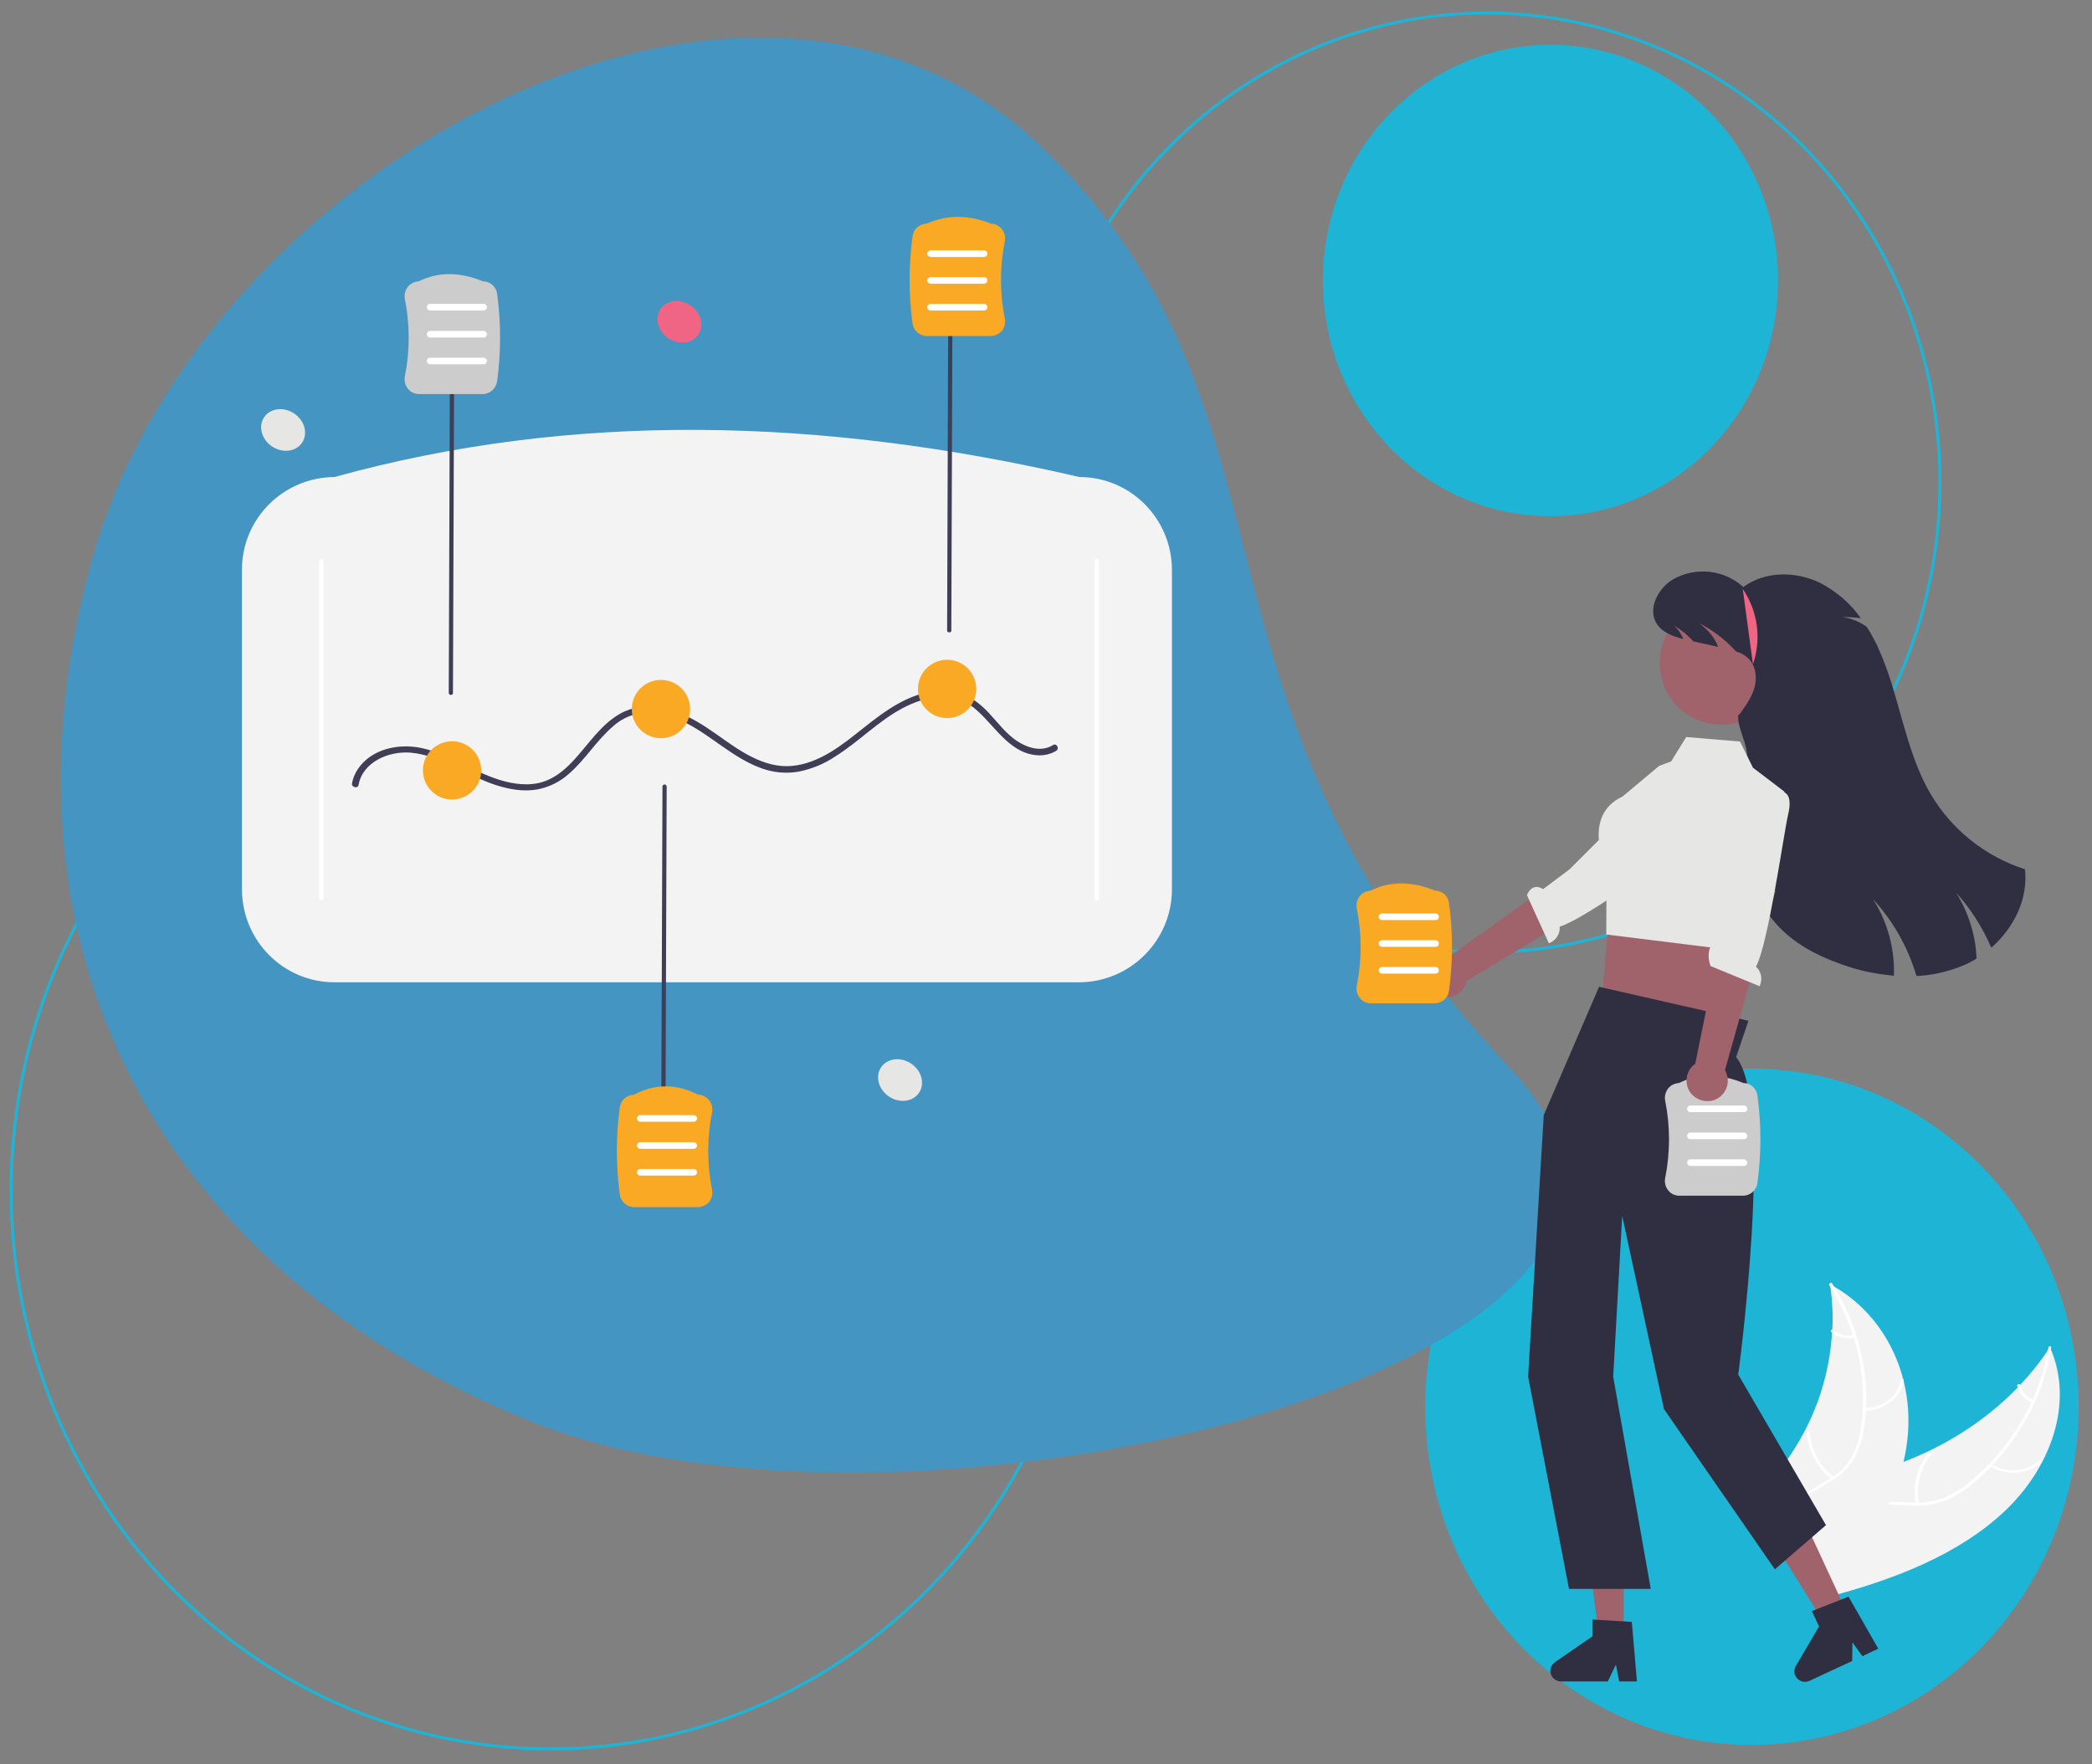 <?xml version="1.0" encoding="utf-8"?>
<!-- Generator: Adobe Illustrator 21.0.0, SVG Export Plug-In . SVG Version: 6.00 Build 0)  -->
<svg version="1.1" xmlns="http://www.w3.org/2000/svg" xmlns:xlink="http://www.w3.org/1999/xlink" x="0px" y="0px"
	 viewBox="0 0 696 587" style="enable-background:new 0 0 696 587;" xml:space="preserve">
<rect x="0" y="0" width="696" height="587" fill="#808080" stroke="none"/>
<style type="text/css">
	.st0{fill:none;stroke:#1EB4D6;stroke-miterlimit:10;}
	.st1{fill:#1EB4D6;}
	.st2{fill:#4495C1;}
	.st3{fill:#F3F3F3;}
	.st4{fill:#FFFFFF;}
	.st5{fill:#A0626B;}
	.st6{fill:#302E41;}
	.st7{fill:#F16584;}
	.st8{fill:#E6E6E5;}
	.st9{fill:#403E56;}
	.st10{fill:#F9A924;}
	.st11{fill:#CCCCCC;}
</style>
<g id="Livello_2">
</g>
<g id="Livello_4">
</g>
<g id="Livello_1">
</g>
<g id="Livello_3">
	
		<ellipse transform="matrix(4.499439e-03 -1 1 4.499439e-03 331.798 654.307)" class="st0" cx="494.5" cy="160.5" rx="156.2" ry="150.9"/>
	
		<ellipse transform="matrix(4.499439e-03 -1 1 4.499439e-03 112.142 1048.843)" class="st1" cx="582.9" cy="468.1" rx="112.5" ry="108.7"/>
	
		<ellipse transform="matrix(4.499439e-03 -1 1 4.499439e-03 -213.708 577.451)" class="st0" cx="183.2" cy="396.1" rx="185.8" ry="179.5"/>
	
		<ellipse transform="matrix(4.499439e-03 -1 1 4.499439e-03 420.205 608.695)" class="st1" cx="515.8" cy="93.3" rx="78.4" ry="75.7"/>
	<path class="st2" d="M30.8,185.6C-5.4,315.2,53.4,424,178.2,473.5s416.6-20,324.4-117.9C386.3,232.2,439,137.9,346.7,49
		C249.9-44.1,67.3,55.5,30.8,185.6z"/>
	<g>
		<path class="st3" d="M666.9,502.8c15.4-14.5,23.3-36.2,15.1-54.6c-12,18.5-31.9,33.1-54.9,40.3c-9,2.8-19.3,5.1-24.1,12.3
			c-3,4.4-3.3,10-1.9,15c1.4,5,4.2,9.6,7,14.2l0,1.3C629.9,525.6,651.5,517.3,666.9,502.8z"/>
		<path class="st4" d="M681.5,448.3c-2.6,16-11.1,31.4-24.1,43c-2.8,2.6-6,4.8-9.5,6.5c-3.6,1.6-7.5,2.3-11.4,2.1
			c-3.7-0.1-7.4-0.6-11.1,0.1c-3.6,0.6-6.8,2.7-8.9,5.8c-2.4,3.6-3.2,7.7-3.8,11.7c-0.7,4.5-1.3,9.1-4.3,13
			c-0.4,0.5,0.5,0.9,0.9,0.5c5.1-6.7,3.4-15.3,6.9-22.5c1.6-3.4,4.4-6.3,8.6-7.4c3.7-0.9,7.5-0.4,11.2-0.2c3.8,0.2,7.6-0.3,11.2-1.7
			c3.6-1.5,6.8-3.6,9.7-6.1c6.3-5.4,11.8-11.8,16-19c4.8-7.8,8-16.5,9.5-25.6C682.6,447.7,681.6,447.7,681.5,448.3L681.5,448.3z"/>
		<path class="st4" d="M661.9,487.7c5.4,3.4,12.4,2.9,17.3-1.1c0.5-0.4-0.2-1-0.7-0.6c-4.6,3.8-11.1,4.2-16.1,1
			C661.9,486.6,661.4,487.3,661.9,487.7L661.9,487.7z"/>
		<path class="st4" d="M638.4,500.1c-1-5.7,0.4-11.5,3.9-16c0.4-0.5-0.5-0.9-0.9-0.5c-3.7,4.7-5.1,10.8-4,16.7
			C637.5,500.9,638.5,500.6,638.4,500.1z"/>
		<path class="st4" d="M676.5,465.8c-2.2-0.8-3.9-2.7-4.4-5c-0.1-0.6-1.1-0.3-1,0.2c0.6,2.5,2.4,4.6,4.8,5.5
			c0.2,0.1,0.5,0.1,0.7-0.1C676.8,466.2,676.8,465.9,676.5,465.8C676.6,465.8,676.6,465.8,676.5,465.8L676.5,465.8z"/>
		<path class="st3" d="M608.9,427.3c0.1,0.3,0.1,0.7,0.1,1c0.6,4.7,0.9,9.4,0.6,14.1c0,0.4,0,0.7-0.1,1.1
			c-0.7,11.4-3.8,22.6-9.2,32.8c-2.2,4.2-4.7,8.1-7.5,11.9c-3.9,5.2-8.6,10.6-10.3,16.5c-0.2,0.6-0.3,1.2-0.4,1.9l23.9,24.6
			c0.1,0,0.2,0.1,0.3,0.1l0.9,1c0.2-0.2,0.3-0.4,0.5-0.6c0.1-0.1,0.2-0.2,0.3-0.3c0.1-0.1,0.1-0.1,0.2-0.2c0,0,0,0,0.1-0.1
			c0.1-0.1,0.1-0.1,0.2-0.2c0.9-1.1,1.8-2.2,2.7-3.3c0,0,0,0,0,0c6.8-8.5,12.9-17.5,17.2-27.1c0.1-0.3,0.3-0.6,0.4-0.9
			c1.9-4.3,3.4-8.7,4.5-13.3c0.6-2.5,1-5,1.3-7.5c0.7-6.5,0.3-13.1-1.3-19.5c-3.2-12.7-11.1-24.5-23.5-31.5
			C609.6,427.6,609.2,427.4,608.9,427.3z"/>
		<path class="st4" d="M608.6,427.6c9,14.1,12.9,30.9,10.6,46.9c-0.4,3.5-1.5,7-3.1,10.1c-1.8,3.2-4.4,5.8-7.6,7.6
			c-3,1.8-6.3,3.4-8.8,5.8c-2.4,2.4-3.6,5.8-3.1,9.2c0.5,4.1,2.7,7.8,5,11.3c2.5,3.9,5.3,8,5.6,12.6c0,0.6,1,0.5,1-0.1
			c-0.5-8-7.9-14-10.1-21.5c-1-3.5-0.9-7.4,1.8-10.4c2.3-2.6,5.7-4.2,8.8-6.1c3.1-1.7,5.8-4.2,7.8-7.2c1.8-3.1,3-6.5,3.5-10
			c1.3-7.8,1.2-15.8-0.4-23.6c-1.7-9-5.2-17.6-10.2-25.4C609.1,426.6,608.3,427.1,608.6,427.6L608.6,427.6z"/>
		<path class="st4" d="M620.3,469.3c6.5-0.1,12.1-4.3,13.1-9.9c0.1-0.6-0.9-0.7-1-0.1c-0.9,5.3-6.1,9.2-12.2,9.2
			C619.5,468.5,619.6,469.3,620.3,469.3z"/>
		<path class="st4" d="M610.1,491.5c-4.6-3.6-7.5-9-8-14.8c0-0.6-1-0.5-1,0.1c0.5,6.1,3.6,11.6,8.3,15.4
			C610,492.6,610.6,491.9,610.1,491.5L610.1,491.5z"/>
		<path class="st4" d="M616.8,444.2c-2.5,0.5-5-0.1-6.9-1.7c-0.5-0.4-1.1,0.3-0.6,0.7c2.2,1.7,5,2.4,7.7,1.9
			c0.3-0.1,0.5-0.2,0.5-0.5C617.3,444.3,617,444.1,616.8,444.2L616.8,444.2z"/>
		<circle class="st5" cx="572.7" cy="220.6" r="20.5"/>
		<path class="st6" d="M662.5,315.3c-2.9-6.7-6.8-12.9-11.7-18.3c4.1,6.6,6.5,14.1,6.8,21.9c-1.5,0.9-3.1,1.8-4.7,2.4
			c-4.9,2-10.1,3.2-15.3,3.4c-2.8-9.5-7.7-18.2-14.4-25.5c4.8,7.6,7.2,16.4,6.9,25.4c-5.9-0.5-11.7-1.7-17.2-3.7
			c-8.4-2.9-16.5-7.2-22.3-13.9c-6.3-7.2-9.3-16.8-10.3-26.3c-1-9.5-0.1-19.1,0.9-28.6c0.4-4.5-3.3-9.8-2.9-14.3h0.3
			c2-2.7,4-5.5,5-8.7c1-3.2,0.7-7-1.5-9.6c-1.2-1.3-2.8-2.3-4.6-2.8c-0.2-0.2-0.3-0.4-0.5-0.6c-3.4-3.6-7.3-6.5-11.7-8.8
			c3.2,2.4,5.3,5.1,6.3,7.9c-2.7-0.6-5.5-1.2-8.2-1.8c-0.9-1-1.9-1.9-2.9-2.8c-1.2-0.9-2.4-1.8-3.7-2.6c1.4,1.2,2.5,2.8,3.2,4.6
			c-3.5-0.9-7-2.2-8.9-5.2c-3-5,0.6-11.8,5.6-14.7c7.5-4.2,16.9-3.2,23.3,2.6c7.3-5.4,17.6-5.3,25.7-1.3c5.3,2.8,10,6.8,13.4,11.7
			c-2-0.3-4-0.4-6.1-0.4c2.9,0.4,5.6,1.5,8,3.2c1.1,1.6,2,3.3,2.9,5c0.6,1.1,1.1,2.3,1.6,3.5c3.1,7.1,5.1,14.6,7.2,22.1
			c2.5,8.7,5.1,17.5,9.7,25.2c7,11.8,18.2,20.7,31.3,24.9C674.8,299.1,670,308.7,662.5,315.3z"/>
		<polygon class="st5" points="614.9,537.4 607.5,540.9 590.6,513.8 601.6,508.7 		"/>
		<path class="st6" d="M624.9,548.5l-5.3,2.5l-3.3-4.6l-0.1,6.2l-14.2,6.6c-1.8,0.8-3.8,0.1-4.7-1.7c-0.5-1-0.4-2.3,0.2-3.3
			l7.7-13.1l-2.4-5.1l12.2-4.8L624.9,548.5z"/>
		<polygon class="st5" points="540.2,545.2 532,545.2 528.1,513.6 540.2,513.6 		"/>
		<path class="st6" d="M544.6,559.4h-5.9l-1.1-5.6l-2.7,5.6h-15.6c-1.9,0-3.5-1.6-3.5-3.5c0-1.2,0.6-2.2,1.5-2.9l12.5-8.6v-5.6
			l13.1,0.8L544.6,559.4z"/>
		<polygon class="st5" points="578.1,305.4 571.3,326.1 569.1,342.9 533,331.8 536.3,294.2 543.8,286.8 		"/>
		<ellipse transform="matrix(0.554 -0.833 0.833 0.554 11.628 235.992)" class="st7" cx="226" cy="107.1" rx="6.6" ry="7.6"/>
		
			<ellipse transform="matrix(0.554 -0.833 0.833 0.554 -165.744 409.532)" class="st8" cx="299.3" cy="359.4" rx="6.6" ry="7.6"/>
		
			<ellipse transform="matrix(0.554 -0.833 0.833 0.554 -77.145 142.156)" class="st8" cx="94.1" cy="143.1" rx="6.6" ry="7.6"/>
		<path class="st3" d="M359.1,326.8H111.3c-17,0-30.7-13.8-30.8-30.8V189.5c0-17,13.8-30.7,30.8-30.8c79.1-21.9,162-19.9,247.8,0
			c17,0,30.7,13.8,30.8,30.8V296C389.8,313,376,326.7,359.1,326.8z"/>
		<path class="st4" d="M106.9,299.6c-0.4,0-0.7-0.3-0.7-0.7c0,0,0,0,0,0V186.6c0-0.4,0.3-0.7,0.7-0.7c0.4,0,0.7,0.3,0.7,0.7v112.3
			C107.6,299.3,107.3,299.6,106.9,299.6C106.9,299.6,106.9,299.6,106.9,299.6z"/>
		<path class="st4" d="M364.9,299.6c0.4,0,0.7-0.3,0.7-0.7c0,0,0,0,0,0V186.6c0-0.4-0.3-0.7-0.7-0.7c-0.4,0-0.7,0.3-0.7,0.7v112.3
			C364.2,299.3,364.5,299.6,364.9,299.6C364.9,299.6,364.9,299.6,364.9,299.6z"/>
		<path class="st9" d="M315.8,210.4L315.8,210.4c-0.4,0-0.7-0.3-0.7-0.7l0.4-113.8c0-0.4,0.3-0.7,0.7-0.7h0c0.4,0,0.7,0.3,0.7,0.7
			l-0.4,113.8C316.6,210.1,316.2,210.4,315.8,210.4z"/>
		<path class="st9" d="M220.7,373.2L220.7,373.2c-0.4,0-0.7-0.3-0.7-0.7l0.4-110.8c0-0.4,0.3-0.7,0.7-0.7h0c0.4,0,0.7,0.3,0.7,0.7
			l-0.4,110.8C221.4,372.9,221.1,373.2,220.7,373.2z"/>
		<path class="st9" d="M150,231.2L150,231.2c-0.4,0-0.7-0.3-0.7-0.7l0.4-112.3c0-0.4,0.3-0.7,0.7-0.7h0c0.4,0,0.7,0.3,0.7,0.7
			l-0.4,112.3C150.8,230.9,150.4,231.2,150,231.2z"/>
		<path class="st9" d="M119.3,261.1c1.4-7.7,10.2-11.3,17.3-10.7c10.2,0.9,18.7,7.6,28.1,10.7c4.6,1.5,9.5,2.4,14.3,1.5
			c3.8-0.8,7.3-2.5,10.2-5.1c5.5-4.7,9.2-11.1,14.7-15.8c2.9-2.7,6.7-4.3,10.6-4.6c4.9-0.3,9.6,1.3,13.9,3.5
			c8.5,4.4,15.4,11.4,24.4,14.8c4.1,1.6,8.6,2.1,13,1.3c4.4-0.9,8.5-2.6,12.2-5.1c7.8-4.9,14.2-11.7,22.3-16c4-2.1,8.5-3.7,13.1-3.8
			c4.4,0,8.7,1.7,11.9,4.8c6.2,5.6,11.1,14.5,20.5,14.7c2,0,3.9-0.5,5.6-1.5c1.2-0.8,0.1-2.7-1.1-1.9c-3.9,2.4-8.5,0.9-12-1.4
			c-3.7-2.5-6.4-6.2-9.4-9.4c-3-3.2-6.6-5.9-10.9-6.9c-4.4-0.9-8.9-0.5-13,1.1c-8.9,3.1-15.7,9.5-23.1,15.1
			c-7.3,5.5-15.8,10.2-25.2,7.9c-9.4-2.3-16.5-9.4-24.6-14.1c-7.8-4.6-17.4-7.5-25.9-2.7c-6.4,3.7-10.4,10.1-15.3,15.4
			c-2.4,2.6-5.1,5-8.4,6.5c-4.5,2.1-9.7,1.8-14.4,0.6c-9.9-2.5-18.2-9.2-28.2-11.2c-7.5-1.5-16.3,0.4-20.8,7c-1,1.5-1.7,3.1-2,4.9
			C116.9,261.9,119.1,262.5,119.3,261.1L119.3,261.1z"/>
		<circle class="st10" cx="150.4" cy="256.3" r="9.7"/>
		<circle class="st10" cx="219.9" cy="235.9" r="9.7"/>
		<circle class="st10" cx="315.1" cy="229.2" r="9.7"/>
		<path class="st10" d="M232.2,401.6H211c-2.4,0-4.5-1.8-4.8-4.2c-1.3-9.6-1.3-19.4,0-29c0.3-2.4,2.3-4.1,4.7-4.2
			c6.9-3.7,14.1-3.7,21.4,0c1.4,0,2.7,0.7,3.6,1.8c0.9,1.1,1.3,2.6,1,4.1c-1.7,8.5-1.7,17.2,0,25.7c0.3,1.4-0.1,2.9-1,4.1
			C235,400.9,233.6,401.6,232.2,401.6z"/>
		<path class="st10" d="M329.6,111.8h-21.2c-2.4,0-4.5-1.8-4.8-4.2c-1.3-9.6-1.3-19.4,0-29c0.3-2.4,2.3-4.1,4.7-4.2
			c6.7-3,13.9-3,21.4,0c1.4,0,2.7,0.7,3.6,1.8c0.9,1.1,1.3,2.6,1,4.1c-1.7,8.5-1.7,17.2,0,25.7c0.3,1.4-0.1,2.9-1,4.1
			C332.4,111.1,331,111.8,329.6,111.8z"/>
		<path class="st11" d="M160.6,131.1h-21.2c-1.4,0-2.8-0.6-3.7-1.8c-0.9-1.1-1.3-2.6-1-4.1c1.7-8.5,1.7-17.2,0-25.7
			c-0.3-1.4,0.1-2.9,1-4.1c0.9-1.1,2.2-1.7,3.6-1.8c6.4-3.2,13.6-3.2,21.4,0c2.4,0,4.4,1.8,4.7,4.2c1.3,9.6,1.3,19.4,0,29
			C165,129.3,163,131.1,160.6,131.1z"/>
		<path class="st4" d="M327.4,85.5h-17.8c-0.6,0-1.1-0.5-1.1-1.1s0.5-1.1,1.1-1.1h17.8c0.6,0,1.1,0.5,1.1,1.1S328,85.5,327.4,85.5z"
			/>
		<path class="st4" d="M327.4,94.4h-17.8c-0.6,0-1.1-0.5-1.1-1.1s0.5-1.1,1.1-1.1h17.8c0.6,0,1.1,0.5,1.1,1.1S328,94.4,327.4,94.4z"
			/>
		<path class="st4" d="M327.4,103.3h-17.8c-0.6,0-1.1-0.5-1.1-1.1s0.5-1.1,1.1-1.1h17.8c0.6,0,1.1,0.5,1.1,1.1
			S328,103.3,327.4,103.3z"/>
		<path class="st4" d="M160.9,103.3h-17.8c-0.6,0-1.1-0.5-1.1-1.1s0.5-1.1,1.1-1.1h17.8c0.6,0,1.1,0.5,1.1,1.1
			S161.5,103.3,160.9,103.3z"/>
		<path class="st4" d="M160.9,112.3h-17.8c-0.6,0-1.1-0.5-1.1-1.1s0.5-1.1,1.1-1.1h17.8c0.6,0,1.1,0.5,1.1,1.1
			S161.5,112.3,160.9,112.3z"/>
		<path class="st4" d="M160.9,121.2h-17.8c-0.6,0-1.1-0.5-1.1-1.1s0.5-1.1,1.1-1.1h17.8c0.6,0,1.1,0.5,1.1,1.1
			S161.5,121.2,160.9,121.2z"/>
		<path class="st4" d="M230.8,373.2H213c-0.6,0-1.1-0.5-1.1-1.1s0.5-1.1,1.1-1.1h17.8c0.6,0,1.1,0.5,1.1,1.1
			S231.4,373.2,230.8,373.2z"/>
		<path class="st4" d="M230.8,382.2H213c-0.6,0-1.1-0.5-1.1-1.1s0.5-1.1,1.1-1.1h17.8c0.6,0,1.1,0.5,1.1,1.1
			S231.4,382.2,230.8,382.2z"/>
		<path class="st4" d="M230.8,391.1H213c-0.6,0-1.1-0.5-1.1-1.1s0.5-1.1,1.1-1.1h17.8c0.6,0,1.1,0.5,1.1,1.1
			S231.4,391.1,230.8,391.1z"/>
		<path class="st6" d="M581.7,339.6L532,328.3L513.6,371l-5.2,87l13.6,70.6h27.2L536.7,458l3-53.5l13.9,64.3l36.9,53.3l17-14.7
			l-29.2-50.1c0,0,12.2-90-0.7-105.6L581.7,339.6z"/>
		<path class="st8" d="M552,254.8l4-1.5l5-8.1l17.9,1.5l4.3,8.7l10.5,8l-4.6,24.1l-7.1,29.3l-47.6-5.9l0.1-22c0,0-8.6-17.4,5.3-23.9
			L552,254.8z"/>
		<path class="st5" d="M478.7,331.3c3.5,1.4,7.5-0.3,8.9-3.8c0.1-0.4,0.3-0.8,0.3-1.1l53.1-32.1l-9.7-11.2l-49.1,35.1
			c-3.7-0.5-7.2,2.1-7.7,5.8C474,327.1,475.7,330.1,478.7,331.3L478.7,331.3z"/>
		<path class="st8" d="M558.6,279c0,0,2.5,2.6-3.8,6.7c-5.1,3.4-27.8,20-35.9,22.6c0.2,2.4-1.3,4.7-3.6,5.5l-7.3-16
			c1.6-3.7,4.1-2.8,5.4-2l8.8-6.6l21.6-21.6l12.9,9.5L558.6,279z"/>
		<path class="st10" d="M477.3,333.8h-21.2c-1.4,0-2.8-0.6-3.7-1.8c-0.9-1.1-1.3-2.6-1-4.1c1.7-8.5,1.7-17.2,0-25.7
			c-0.3-1.4,0.1-2.9,1-4.1c0.9-1.1,2.2-1.7,3.6-1.8c6.4-3.2,13.6-3.2,21.4,0c2.4,0,4.4,1.8,4.7,4.2c1.3,9.6,1.3,19.4,0,29
			C481.8,332.1,479.7,333.8,477.3,333.8z"/>
		<path class="st4" d="M477.6,306.1h-17.8c-0.6,0-1.1-0.5-1.1-1.1s0.5-1.1,1.1-1.1h17.8c0.6,0,1.1,0.5,1.1,1.1
			S478.3,306.1,477.6,306.1z"/>
		<path class="st4" d="M477.6,315h-17.8c-0.6,0-1.1-0.5-1.1-1.1s0.5-1.1,1.1-1.1h17.8c0.6,0,1.1,0.5,1.1,1.1S478.3,315,477.6,315z"
			/>
		<path class="st4" d="M477.6,323.9h-17.8c-0.6,0-1.1-0.5-1.1-1.1s0.5-1.1,1.1-1.1h17.8c0.6,0,1.1,0.5,1.1,1.1
			S478.3,323.9,477.6,323.9z"/>
		<path class="st11" d="M579.9,397.8h-21.2c-1.4,0-2.8-0.6-3.7-1.8c-0.9-1.1-1.3-2.6-1-4.1c1.7-8.5,1.7-17.2,0-25.7
			c-0.3-1.4,0.1-2.9,1-4.1c0.9-1.1,2.2-1.7,3.6-1.8c6.4-3.2,13.6-3.2,21.4,0c2.4,0,4.4,1.8,4.7,4.2c1.3,9.6,1.3,19.4,0,29
			C584.4,396,582.3,397.8,579.9,397.8z"/>
		<path class="st4" d="M580.2,370h-17.8c-0.6,0-1.1-0.5-1.1-1.1s0.5-1.1,1.1-1.1h17.8c0.6,0,1.1,0.5,1.1,1.1S580.9,370,580.2,370z"
			/>
		<path class="st4" d="M580.2,379h-17.8c-0.6,0-1.1-0.5-1.1-1.1s0.5-1.1,1.1-1.1h17.8c0.6,0,1.1,0.5,1.1,1.1S580.9,379,580.2,379z"
			/>
		<path class="st4" d="M580.2,387.9h-17.8c-0.6,0-1.1-0.5-1.1-1.1s0.5-1.1,1.1-1.1h17.8c0.6,0,1.1,0.5,1.1,1.1
			S580.9,387.9,580.2,387.9z"/>
		<path class="st5" d="M570.5,365.9c3.5-1.4,5.2-5.3,3.9-8.8c-0.1-0.4-0.3-0.7-0.5-1.1l16.8-59.7l-14.7-1.5L564,353.9
			c-3.1,2.2-3.8,6.4-1.7,9.5C564.2,366,567.6,367,570.5,365.9z"/>
		<path class="st8" d="M593.1,263.5c0,0,3.6,0.1,1.8,7.5c-1.4,5.9-6.6,43.2-10.7,50.6c1.8,1.6,2.3,4.3,1.2,6.5l-16.3-6.7
			c-1.4-3.8-0.3-7.2,1.2-7.5l1.9-10.9l2.8-36.4l15.5-3.3L593.1,263.5z"/>
		<path class="st7" d="M579.8,195.9c5,7.4,6.3,16.6,3.4,25.1"/>
	</g>
</g>
</svg>
